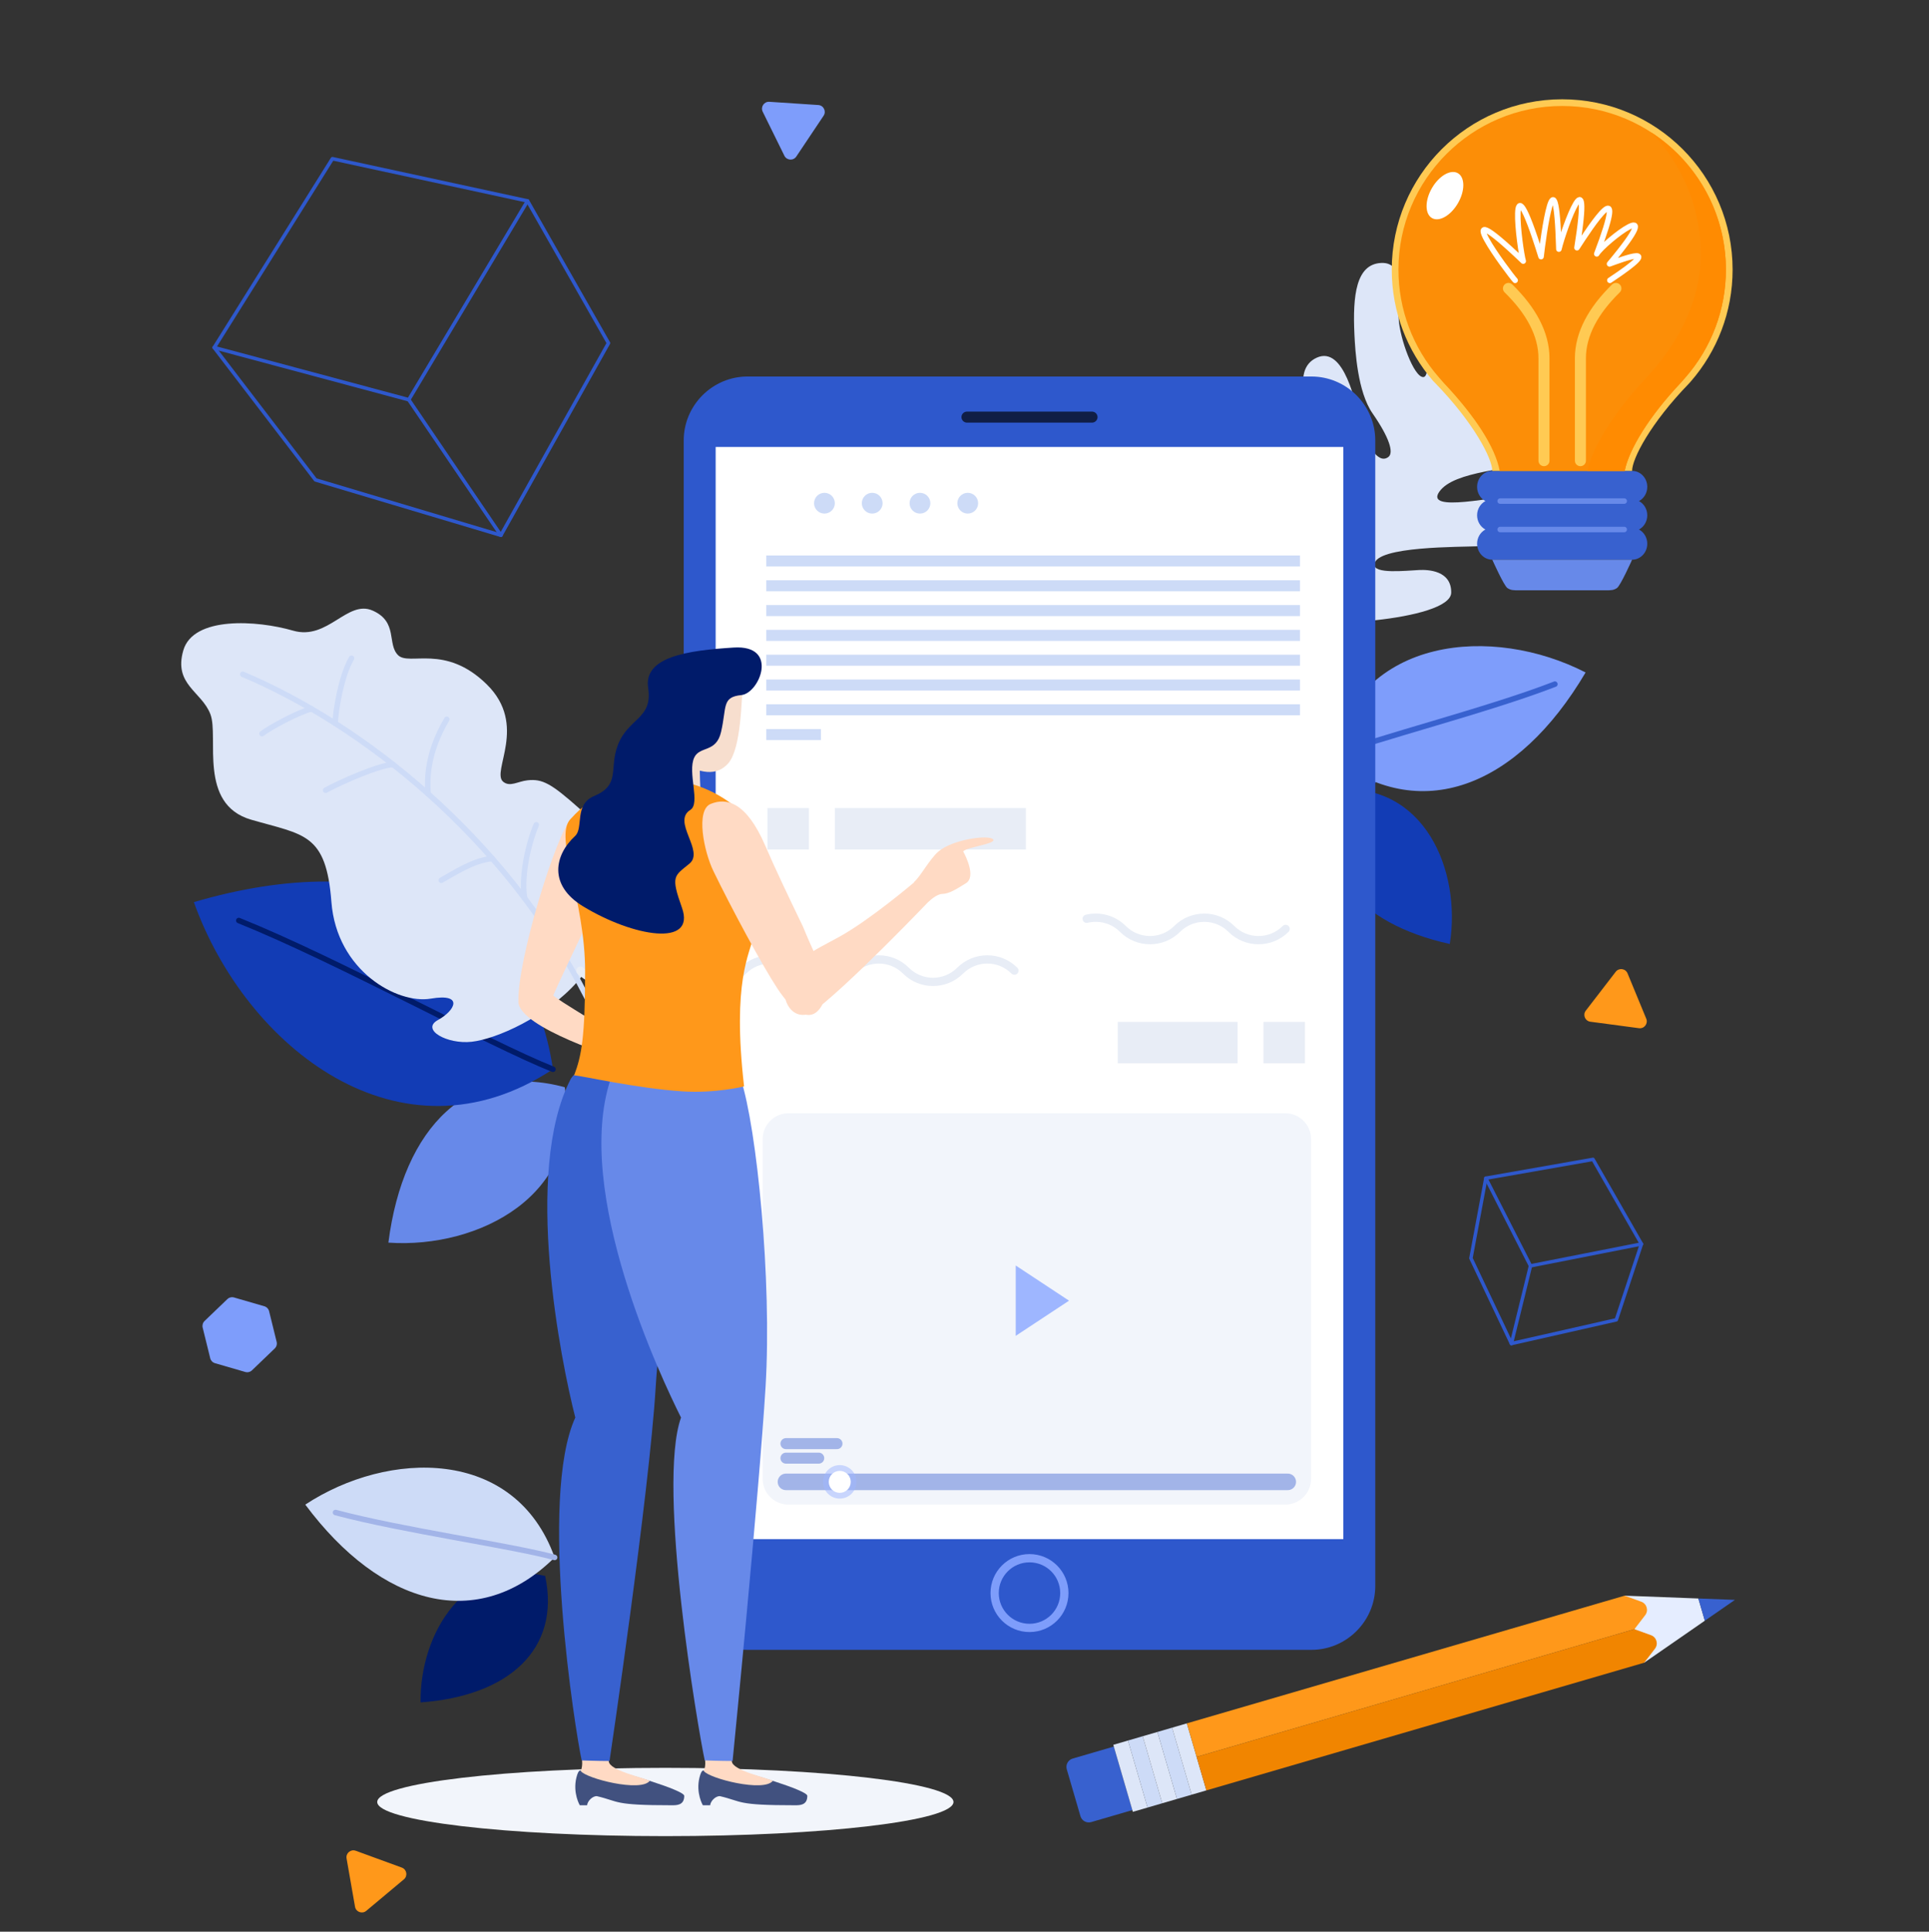 <svg width="700" height="701" viewBox="0 0 700 701" fill="none" xmlns="http://www.w3.org/2000/svg">
<rect x="0" y="0" width="700" height="701" fill="#333333" stroke="none"/>
<g clip-path="url(#clip0_1903_18509)">
<mask id="mask0_1903_18509" style="mask-type:luminance" maskUnits="userSpaceOnUse" x="0" y="0" width="700" height="701">
<path d="M700 0.343H0V700.343H700V0.343Z" fill="white"/>
</mask>
<g mask="url(#mask0_1903_18509)">
<path d="M120.627 57.591L191.432 72.919L148.334 145.059L77.738 126.135L120.627 57.591Z" stroke="#2E58CC" stroke-width="1.29" stroke-linecap="round" stroke-linejoin="round"/>
<path d="M191.432 72.919L220.805 124.508L181.765 194.246L114.494 174.15L77.738 126.135" stroke="#2E58CC" stroke-width="1.29" stroke-linecap="round" stroke-linejoin="round"/>
<path d="M148.334 145.059L181.765 194.246" stroke="#2E58CC" stroke-width="1.29" stroke-linecap="round" stroke-linejoin="round"/>
<path d="M490.163 426.343L481.603 435.193L475.799 419.971L490.163 426.343Z" fill="#2E58CC"/>
<path d="M442.359 580.618L437.296 567.549L425.134 578.349L442.359 580.618Z" fill="#FF981A"/>
<path d="M253.213 604.098L269.587 600.053L255.7 591.823L253.213 604.098Z" fill="#2E58CC"/>
<path d="M578.078 420.739L595.653 451.445L555.387 459.378L539.186 427.572L578.078 420.739Z" stroke="#2E58CC" stroke-width="1.26" stroke-linecap="round" stroke-linejoin="round"/>
<path d="M595.653 451.445L586.528 478.964L548.46 487.585L533.771 456.603L539.186 427.572" stroke="#2E58CC" stroke-width="1.26" stroke-linecap="round" stroke-linejoin="round"/>
<path d="M555.387 459.378L548.46 487.585" stroke="#2E58CC" stroke-width="1.26" stroke-linecap="round" stroke-linejoin="round"/>
<path d="M125.764 674.424L128.835 691.96C129.167 693.86 131.431 694.686 132.909 693.447L146.56 682.02C148.039 680.783 147.624 678.409 145.813 677.748L129.089 671.639C127.279 670.977 125.431 672.524 125.764 674.424Z" fill="#FF981A"/>
<path d="M506.035 272.152L488.925 267.237C487.072 266.702 485.336 268.377 485.803 270.248L490.1 287.523C490.566 289.396 492.882 290.062 494.27 288.723L507.081 276.362C508.471 275.023 507.889 272.685 506.035 272.152Z" fill="#3861CF"/>
<g style="mix-blend-mode:multiply">
<g style="mix-blend-mode:multiply">
<path d="M136.889 653.941C136.889 647.098 183.701 641.551 241.444 641.551C299.189 641.551 346 647.098 346 653.941C346 660.785 299.189 666.332 241.444 666.332C183.701 666.332 136.889 660.785 136.889 653.941Z" fill="#F2F5FB"/>
</g>
</g>
<path d="M204.929 394.552C170.184 385.08 146.32 408.877 140.939 450.951C174.007 453.234 211.596 433.357 204.929 394.552Z" fill="#6789E9"/>
<path d="M200.655 388.023C191.844 327.973 138.974 307.229 70.349 327.38C89.138 379.973 145.212 424.559 200.655 388.023Z" fill="#123CB5"/>
<path d="M200.655 388.023C176.939 378.595 122.692 348.558 86.656 334.056" stroke="#001B6A" stroke-width="2" stroke-linecap="round" stroke-linejoin="round"/>
<path d="M197.828 571.906C203.52 598.506 184.575 615.507 152.623 617.804C152.283 592.772 168.845 565.255 197.828 571.906Z" fill="#001B6A"/>
<path d="M201.264 565.192C173.495 592.655 138.277 582.89 110.782 546.021C140.797 526.247 186.889 524.994 201.264 565.192Z" fill="#CDDBF7"/>
<path d="M201.264 565.192C185.419 560.876 145.897 555.357 121.752 548.889" stroke="#A2B4E8" stroke-width="2" stroke-linecap="round" stroke-linejoin="round"/>
<path d="M484.918 286.532C474.718 314.066 492.323 335.164 526.105 342.572C530.347 315.88 516.915 283.917 484.918 286.532Z" fill="#123CB5"/>
<path d="M482.972 274.339C515.115 299.894 550.822 285.696 575.385 244.035C541.767 226.768 493.442 230.683 482.972 274.339Z" fill="#7E9DFB"/>
<path d="M482.972 274.339C499.046 268.027 539.735 257.778 564.243 248.278" stroke="#3861CF" stroke-width="2" stroke-linecap="round" stroke-linejoin="round"/>
<path d="M209.525 356.253C218.626 345.995 232.616 313.299 210.182 293.363C200.029 284.338 196.833 282.568 191.398 283.175C187.86 283.569 185.081 285.7 182.611 283.704C178.094 280.055 191.74 263.151 176.613 248.334C161.486 233.517 148.476 241.794 144.435 237.745C140.394 233.695 144.506 225.717 135.269 221.599C126.031 217.48 118.966 232.519 106.365 228.863C93.258 225.064 70.13 223.572 66.523 236.016C62.916 248.458 73.181 250.893 76.35 259.186C79.519 267.482 71.783 291.855 91.147 297.469C110.39 303.049 118.343 302.297 120.262 327.312C122.18 352.329 144.197 364.467 156.306 362.403C168.415 360.339 165.221 366.7 158.91 370.173C152.597 373.647 162.267 379.06 171.192 378.052C180.118 377.042 198.103 369.129 209.525 356.253Z" fill="#DDE6F8"/>
<path d="M213.078 362.139C183.253 303.584 131.13 262.843 88.103 244.702" stroke="#CDDBF7" stroke-width="2" stroke-linecap="round" stroke-linejoin="round"/>
<path d="M121.622 262.492C121.643 259.282 123.528 245.802 127.559 238.877" stroke="#CDDBF7" stroke-width="2" stroke-linecap="round" stroke-linejoin="round"/>
<path d="M113.054 257.256C108.234 258.384 97.775 264.14 95.077 266.237" stroke="#CDDBF7" stroke-width="2" stroke-linecap="round" stroke-linejoin="round"/>
<path d="M155.339 288.085C154.98 283.248 154.758 273.47 162.137 261.044" stroke="#CDDBF7" stroke-width="2" stroke-linecap="round" stroke-linejoin="round"/>
<path d="M142.682 277.476C138.131 277.463 124.049 283.541 118.165 286.78" stroke="#CDDBF7" stroke-width="2" stroke-linecap="round" stroke-linejoin="round"/>
<path d="M178.65 311.584C171.973 312.094 165.052 316.741 160.128 319.451" stroke="#CDDBF7" stroke-width="2" stroke-linecap="round" stroke-linejoin="round"/>
<path d="M190.423 326.042C189.098 319.711 191.12 307.62 194.606 299.325" stroke="#CDDBF7" stroke-width="2" stroke-linecap="round" stroke-linejoin="round"/>
<path d="M468.705 224.109C472.493 228.433 526.522 225.417 526.621 215.046C526.698 206.97 518.132 206.708 515.016 206.856C510.106 207.089 498.33 208.424 498.731 204.762C499.458 198.136 529.67 198.561 537.035 198.211C544.401 197.861 558.612 195.178 562.676 188.105C566.741 181.031 567.575 177.695 554.72 179.024C541.864 180.352 516.87 186.127 522.323 178.414C527.776 170.702 548.221 170.733 559.942 166.448C571.663 162.163 592.521 150.029 584.882 144.622C578.051 139.788 545.591 157.241 545.285 150.806C545.04 145.658 555.622 144.294 570.478 137.28C585.335 130.268 599.287 123.496 595.931 114.283C593.237 106.886 584.673 113.385 576.614 117.065C568.556 120.746 557.138 125.446 558.182 120.522C559.225 115.6 600.366 101.414 598.68 88.496C597.564 79.95 589.748 85.768 580.131 89.522C570.513 93.276 566.852 93.881 566.75 91.736C566.648 89.59 578.799 82.42 585.576 78.657C592.353 74.895 600.789 67.184 597.501 60.747C594.213 54.31 583.978 61.461 580.809 64.981C577.641 68.5 573.122 70.506 572.083 69.552C571.043 68.598 580.677 56.244 573.532 52.284C566.388 48.324 558.332 61.033 558.72 69.186C559.108 77.337 559.348 88.361 556.375 88.503C553.4 88.644 552.95 79.206 552.596 71.77C552.242 64.334 550.402 61.459 548.42 61.554C541.81 61.869 536.699 71.81 536.958 77.244C537.216 82.678 542.631 112.95 538.24 113.159C533.849 113.368 533.015 101.797 532.729 95.791C532.443 89.784 531.777 75.771 524.411 76.121C517.045 76.472 513.978 95.537 515.231 106.944C516.484 118.351 519.911 136.677 516.512 136.839C513.113 137.001 507.892 122.773 507.545 115.48C507.197 108.186 510.261 94.998 501.196 95.428C492.131 95.86 490.819 107.083 491.501 121.403C491.786 127.385 492.642 142.189 498.053 149.982C504.215 158.855 505.829 164.288 503.836 165.821C499.865 168.877 495.483 160.342 493.74 153.545C491.997 146.748 487.854 125.302 477.846 129.792C467.838 134.281 475.575 150.683 478.033 157.59C480.491 164.495 491.266 188.062 486.127 190.457C480.989 192.851 478.622 178.918 477.426 174.675C476.23 170.432 470.952 162.441 468.188 165.511C465.424 168.581 461.949 216.397 468.705 224.109Z" fill="#DDE6F8"/>
<path d="M499.059 575.551C499.059 588.3 488.628 598.732 475.879 598.732H271.293C258.544 598.732 248.112 588.3 248.112 575.551V159.815C248.112 147.066 258.544 136.635 271.293 136.635H475.879C488.628 136.635 499.059 147.066 499.059 159.815V575.551Z" fill="#2E58CC"/>
<path d="M259.702 558.544H487.469V162.205H259.702V558.544Z" fill="white"/>
<path d="M295.404 182.611C295.404 180.528 297.092 178.84 299.175 178.84C301.258 178.84 302.947 180.528 302.947 182.611C302.947 184.694 301.258 186.382 299.175 186.382C297.092 186.382 295.404 184.694 295.404 182.611Z" fill="#CDDBF7"/>
<path d="M312.737 182.611C312.737 180.528 314.426 178.84 316.509 178.84C318.592 178.84 320.28 180.528 320.28 182.611C320.28 184.694 318.592 186.382 316.509 186.382C314.426 186.382 312.737 184.694 312.737 182.611Z" fill="#CDDBF7"/>
<path d="M330.071 182.611C330.071 180.528 331.759 178.84 333.842 178.84C335.925 178.84 337.613 180.528 337.613 182.611C337.613 184.694 335.925 186.382 333.842 186.382C331.759 186.382 330.071 184.694 330.071 182.611Z" fill="#CDDBF7"/>
<path d="M347.404 182.611C347.404 180.528 349.092 178.84 351.175 178.84C353.258 178.84 354.947 180.528 354.947 182.611C354.947 184.694 353.258 186.382 351.175 186.382C349.092 186.382 347.404 184.694 347.404 182.611Z" fill="#CDDBF7"/>
<path d="M278.071 266.58C278.071 266.58 281.944 266.58 287.714 266.58H278.071ZM278.071 257.58H372.28H278.071ZM278.071 248.58H372.28H278.071ZM278.071 239.58H372.28H278.071ZM278.071 230.58H372.28H278.071ZM278.071 221.58H372.28H278.071ZM278.071 212.58H372.28H278.071ZM278.071 203.58H372.28H278.071Z" fill="#CDDBF7"/>
<path d="M278.071 266.58C278.071 266.58 286.032 266.58 297.894 266.58M278.071 257.58H471.735M278.071 248.58H471.735M278.071 239.58H471.735M278.071 230.58H471.735M278.071 221.58H471.735M278.071 212.58H471.735M278.071 203.58H471.735" stroke="#CDDBF7" stroke-width="4"/>
<path d="M293.539 308.292H278.493V293.247H293.539V308.292Z" fill="#E8EDF6"/>
<path d="M372.28 308.292H302.947V293.247H372.28V308.292Z" fill="#E8EDF6"/>
<path d="M458.492 370.842H473.538V385.888H458.492V370.842Z" fill="#E8EDF6"/>
<path d="M405.621 370.842H449.084V385.888H405.621V370.842Z" fill="#E8EDF6"/>
<path d="M210.622 352.246C216.057 357.682 224.872 357.682 230.312 352.246C235.741 346.817 244.557 346.817 249.998 352.246C255.43 357.682 264.246 357.682 269.68 352.246C275.107 346.817 283.932 346.817 289.364 352.246C294.798 357.682 303.613 357.682 309.055 352.246C314.487 346.817 323.304 346.817 328.746 352.246C334.173 357.682 342.991 357.682 348.425 352.246C353.854 346.817 362.674 346.817 368.104 352.246M394.339 333.428C398.901 332.323 403.915 333.55 407.48 337.107C412.912 342.543 421.728 342.543 427.162 337.107C432.589 331.678 441.414 331.678 446.846 337.107C452.28 342.543 461.095 342.543 466.537 337.107" stroke="#E8EDF6" stroke-width="3" stroke-linecap="round"/>
<path d="M276.754 413.356C276.754 408.208 280.966 403.997 286.114 403.997H466.405C471.553 403.997 475.764 408.208 475.764 413.356V536.67C475.764 541.818 471.553 546.03 466.405 546.03H286.114C280.966 546.03 276.754 541.818 276.754 536.67V413.356Z" fill="#F2F5FB"/>
<path d="M368.586 459.246V484.78L387.932 472.013L368.586 459.246Z" fill="#9EB6FF"/>
<path d="M285.212 537.766H467.306" stroke="#A2B4E8" stroke-width="6" stroke-miterlimit="10" stroke-linecap="round"/>
<path d="M298.658 537.766C298.658 534.411 301.378 531.691 304.733 531.691C308.088 531.691 310.808 534.411 310.808 537.766C310.808 541.121 308.088 543.841 304.733 543.841C301.378 543.841 298.658 541.121 298.658 537.766ZM300.745 537.766C300.745 535.564 302.53 533.778 304.733 533.778C306.935 533.778 308.721 535.564 308.721 537.766C308.721 539.969 306.935 541.754 304.733 541.754C302.53 541.754 300.745 539.969 300.745 537.766Z" fill="#9EB6FF" fill-opacity="0.5"/>
<path d="M300.745 537.766C300.745 535.564 302.531 533.778 304.733 533.778C306.936 533.778 308.721 535.564 308.721 537.766C308.721 539.969 306.936 541.754 304.733 541.754C302.531 541.754 300.745 539.969 300.745 537.766Z" fill="white"/>
<path d="M285.212 529.158H297.101M285.212 523.891H303.723" stroke="#A2B4E8" stroke-width="4" stroke-miterlimit="10" stroke-linecap="round"/>
<path d="M350.896 151.371H396.275" stroke="#101E45" stroke-width="4" stroke-linecap="round" stroke-linejoin="round"/>
<path d="M360.938 578.121C360.938 571.135 366.6 565.472 373.586 565.472C380.572 565.472 386.234 571.135 386.234 578.121C386.234 585.106 380.572 590.768 373.586 590.768C366.6 590.768 360.938 585.106 360.938 578.121Z" stroke="#7E9DFB" stroke-width="3" stroke-linecap="round" stroke-linejoin="round"/>
<path d="M216.527 651.809C215.075 651.809 213.268 653.421 213.037 655.128C211.004 655.128 210.461 655.128 210.389 655.128C210.389 655.128 207.791 650.732 209.162 645.089C210.025 641.53 210.94 642.384 211.863 643.308C213.97 645.022 222.566 645.585 223.242 642.697C225.46 643.028 248.301 649.603 248.301 651.714C248.301 655.138 245.618 655.128 243.79 655.128C222.181 655.128 225.043 653.799 216.527 651.809Z" fill="#41517F"/>
<path d="M220.904 639.069C220.164 635.813 210.749 633.368 211.235 639.069C211.345 640.378 211.187 641.645 210.742 642.697H210.748C212.639 645.409 232.527 650.49 235.769 646.27C233.506 645.056 220.904 642.523 220.904 639.069Z" fill="#FFDAC4"/>
<path d="M254.334 391.681C252.739 422.213 240.288 464.368 237.947 503.229C235.607 542.091 221.184 639.069 221.184 639.069C216.871 639.069 211.079 638.853 211.079 638.853C208.738 628.085 195.351 543.821 208.763 514.428C203.587 494.209 189.721 425.354 207.045 391.681C209.85 386.343 223.676 384.093 232.668 384.431C248.983 385.044 254.334 391.681 254.334 391.681Z" fill="#3861CF"/>
<path d="M261.187 651.809C259.732 651.809 257.928 653.421 257.697 655.128C255.665 655.128 255.121 655.128 255.049 655.128C255.049 655.128 252.452 650.732 253.822 645.089C254.686 641.53 255.598 642.384 256.524 643.308C258.631 645.022 267.226 645.585 267.902 642.697C270.12 643.028 292.961 649.603 292.961 651.714C292.961 655.138 290.276 655.128 288.448 655.128C266.842 655.128 269.704 653.799 261.187 651.809Z" fill="#41517F"/>
<path d="M265.564 639.069C264.822 635.813 255.406 633.368 255.894 639.069C256.005 640.378 255.848 641.645 255.401 642.697H255.406C257.299 645.409 277.187 650.49 280.43 646.27C278.166 645.056 265.564 642.523 265.564 639.069Z" fill="#FFDAC4"/>
<path d="M268.848 391.681C274.621 409.433 280.155 464.368 277.814 503.229C275.474 542.091 265.843 639.069 265.843 639.069C261.531 639.069 255.739 638.853 255.739 638.853C253.398 628.085 238.26 539.28 247.131 514.428C240.108 500.382 207.943 432.882 221.56 391.681C227.058 387.593 231.979 384.419 247.21 383.431C263.985 382.343 268.848 391.681 268.848 391.681Z" fill="#6789E9"/>
<path d="M269.646 247.216C269.039 253.277 269.105 271.624 264.193 277.1C260.163 281.595 254.138 281.116 245.503 275.748C236.863 270.382 240.442 253.258 240.352 248.056C240.217 239.814 270.932 234.455 269.646 247.216Z" fill="#F7DECE"/>
<path d="M253.995 277.385C253.822 280.499 254.203 286.803 254.203 286.803C252.505 288.251 243.426 289.125 235.411 281.741C237.354 276.4 239.872 263.553 239.872 263.553L253.995 277.385Z" fill="#F7DECE"/>
<path d="M207.454 296.78C202.033 302.128 187.701 348.138 188.119 363.588C188.375 373.049 225.139 384.373 225.139 384.373C227.17 382.004 227.895 378.536 227.895 378.536C225.52 376.582 200.383 361.808 200.79 361.184C204.543 352.493 216.316 328.319 216.316 328.319L207.454 296.78Z" fill="#FFDAC4"/>
<path d="M270.015 394.255C265.616 355.899 272.078 346.341 273.617 339.115C277.226 322.181 276.898 301.99 268.661 294.382C253.125 280.034 225.437 276.687 206.903 297.376C201.029 303.932 212.327 326.284 212.329 352.553C212.33 376.558 210.99 383.243 208.343 390.225C211.223 390.413 231.14 394.975 247.635 396.053C259.683 396.84 270.015 394.255 270.015 394.255Z" fill="#FF981A"/>
<path d="M331.752 320.021C333.956 318.163 337.292 311.853 340.476 309.072C345.575 304.618 358.806 302.816 360.37 304.592C361.793 306.206 350.885 307.372 349.516 308.968C350.584 310.908 354.157 318.247 350.545 320.504C346.933 322.762 344.435 324.351 341.899 324.414C339.836 324.464 337.098 327.101 337.098 327.101C337.098 327.101 333.716 328.191 331.476 325.682C329.543 323.517 331.752 320.021 331.752 320.021Z" fill="#FFDAC4"/>
<path d="M338.015 326.114L331.425 320.451C331.425 320.451 315.674 333.848 304.573 339.964C295.021 345.227 288.114 347.842 285.227 356.691C283.152 363.05 287.475 370.496 294.252 367.704C306.357 359.315 338.015 326.114 338.015 326.114Z" fill="#FFDAC4"/>
<path d="M291.333 336.162C285.696 324.513 281.185 314.975 277.698 306.896C270.79 290.891 263.538 289.398 257.866 291.756C252.409 294.023 255.389 308.899 258.88 316.112C265.226 329.227 276.468 350.177 282.156 358.8C287.195 366.437 294.084 372.529 298.361 364.652C301.897 355.984 298.646 353.988 291.333 336.162Z" fill="#FFDAC4"/>
<path d="M269.055 252.236C275.588 251.581 282.873 233.941 266.227 234.994C249.579 236.045 233.468 238.315 235.207 249.655C236.945 260.994 227.96 260.459 224.173 270.466C220.924 279.055 225.32 284.784 215.561 288.9C208.236 291.989 211.865 300.462 208.684 303.394C201.282 310.212 198.859 321.177 211.59 328.917C229.796 339.983 252.601 343.839 247.47 329.417C243.337 317.796 244.61 317.999 250.187 313.418C255.762 308.836 243.709 298.154 250.502 293.923C254.319 291.542 249.362 280.28 251.945 274.87C253.962 270.65 259.887 273.254 261.655 265.647C263.78 256.504 261.841 252.959 269.055 252.236Z" fill="#001B6A"/>
<path d="M95.922 474.041L84.931 470.855C84.073 470.605 83.145 470.833 82.5 471.453L74.244 479.377C73.599 479.997 73.332 480.915 73.546 481.783L76.283 492.896C76.497 493.764 77.157 494.452 78.017 494.701L89.006 497.889C89.865 498.139 90.793 497.91 91.438 497.291L99.695 489.365C100.34 488.746 100.606 487.83 100.392 486.96L97.657 475.847C97.442 474.979 96.781 474.291 95.922 474.041Z" fill="#7E9DFB"/>
<path d="M276.774 40.547L284.641 56.518C285.494 58.248 287.897 58.406 288.969 56.803L298.866 42.005C299.939 40.403 298.874 38.24 296.95 38.114L279.185 36.941C277.262 36.814 275.921 38.817 276.774 40.547Z" fill="#7E9DFB"/>
<path d="M586.31 352.662L575.451 366.768C574.274 368.295 575.193 370.524 577.105 370.778L594.751 373.13C596.663 373.384 598.134 371.475 597.399 369.692L590.61 353.234C589.875 351.449 587.486 351.133 586.31 352.662Z" fill="#FF981A"/>
</g>
<path d="M597.766 186.999C597.766 184.748 596.545 182.8 594.763 181.84C596.545 180.88 597.766 178.933 597.766 176.681C597.766 173.479 595.3 170.884 592.258 170.884H541.521C538.479 170.884 536.013 173.479 536.013 176.681C536.013 178.932 537.234 180.88 539.016 181.84C537.234 182.8 536.013 184.748 536.013 186.999C536.013 189.25 537.234 191.198 539.016 192.158C537.234 193.118 536.013 195.065 536.013 197.316C536.013 200.518 538.479 203.114 541.521 203.114H592.258C595.3 203.114 597.766 200.519 597.766 197.317C597.766 195.065 596.545 193.118 594.763 192.158C596.545 191.198 597.766 189.25 597.766 186.999Z" fill="#3861CF"/>
<path d="M566.889 203.114H541.521C541.521 203.114 545.756 212.606 547.029 213.415C548.302 214.224 549.11 214.224 551.233 214.224C553.356 214.224 566.889 214.224 566.889 214.224C566.889 214.224 580.423 214.224 582.546 214.224C584.669 214.224 585.477 214.224 586.75 213.415C588.023 212.606 592.258 203.114 592.258 203.114H566.889Z" fill="#6789E9"/>
<path d="M589.392 181.84H544.387" stroke="#6789E9" stroke-width="2" stroke-linecap="round" stroke-linejoin="round"/>
<path d="M589.392 192.158H544.387" stroke="#6789E9" stroke-width="2" stroke-linecap="round" stroke-linejoin="round"/>
<path d="M628.731 97.869C628.731 63.715 601.044 36.028 566.89 36.028C532.736 36.028 505.048 63.715 505.048 97.869C505.048 113.287 510.693 127.385 520.026 138.215C520.139 138.346 520.665 138.865 520.808 139.012C534.925 153.537 541.521 166.466 541.521 170.884H566.889H592.258C592.258 166.473 598.895 153.607 612.964 139.111C613.13 138.94 613.57 138.427 613.649 138.336C623.044 127.49 628.731 113.345 628.731 97.869Z" fill="#FFCA53"/>
<path d="M544.203 170.884C542.639 162.327 535.254 150.987 523.909 138.969L522.191 137.008C512.701 126.179 507.474 112.28 507.474 97.869C507.474 65.107 534.128 38.454 566.89 38.454C599.652 38.454 626.305 65.107 626.305 97.869C626.305 112.28 621.078 126.18 611.588 137.009L609.865 138.975C598.523 150.991 591.14 163.01 589.576 170.884H544.203Z" fill="#FC8E07"/>
<path d="M599.275 48.08C610.379 59.574 617.223 75.209 617.223 92.415C617.223 107.902 609.955 122.841 599.756 134.479L597.904 136.592C585.715 149.506 577.779 162.422 576.099 170.884H589.576C591.14 163.01 598.523 150.991 609.865 138.975L611.588 137.009C621.078 126.18 626.305 112.28 626.305 97.869C626.305 77.046 615.535 58.692 599.275 48.08Z" fill="#FF8B01"/>
<path d="M519.618 68.27C517.022 72.766 517.034 77.633 519.645 79.14C522.256 80.647 526.477 78.224 529.073 73.728C531.669 69.232 531.657 64.365 529.046 62.858C526.435 61.351 522.214 63.774 519.618 68.27Z" fill="white"/>
<path d="M560.28 167.179C560.28 167.179 560.28 135.489 560.28 130.031C560.28 121.237 555.58 112.664 547.392 104.669" stroke="#FFCA53" stroke-width="4" stroke-linecap="round" stroke-linejoin="round"/>
<path d="M573.499 167.179C573.499 167.179 573.499 135.489 573.499 130.031C573.499 121.237 578.199 112.664 586.387 104.669" stroke="#FFCA53" stroke-width="4" stroke-linecap="round" stroke-linejoin="round"/>
<path d="M549.818 101.728C547.796 99.605 523.132 66.45 552.749 94.753C551.536 91.013 546.584 52.501 559.219 93.136C559.927 86.768 564.576 51.794 565.688 90.407C567.609 82.421 577.919 54.725 572.258 89.902C577.312 82.018 591.262 60.992 579.435 92.125C581.962 87.88 606.392 69.078 584.069 95.764C588.331 94.248 605.492 87.576 584.186 101.728" stroke="white" stroke-width="2" stroke-linecap="round" stroke-linejoin="round"/>
<path d="M589.554 579.069L596.648 603.392L618.654 588.153L616.301 580.088L589.554 579.069Z" fill="#E5EDFF"/>
<path d="M616.301 580.088L618.654 588.153L629.572 580.593L616.301 580.088Z" fill="#3861CF"/>
<path d="M410.908 656.88L395.98 661.234C394.31 661.721 392.561 660.762 392.074 659.093L387.114 642.085C386.627 640.415 387.586 638.666 389.256 638.179L404.183 633.826L410.908 656.88Z" fill="#3861CF"/>
<path d="M416.43 655.957L411.093 657.513L403.999 633.192L409.336 631.635L416.43 655.957Z" fill="#DDE6F8"/>
<path d="M421.767 654.401L416.43 655.957L409.336 631.635L414.673 630.078L421.767 654.401Z" fill="#CDDBF7"/>
<path d="M427.104 652.844L421.767 654.401L414.673 630.078L420.01 628.522L427.104 652.844Z" fill="#DDE6F8"/>
<path d="M432.441 651.287L427.104 652.844L420.01 628.522L425.346 626.966L432.441 651.287Z" fill="#CDDBF7"/>
<path d="M437.778 649.731L432.441 651.287L425.346 626.965L430.683 625.408L437.778 649.731Z" fill="#DDE6F8"/>
<path d="M593.1 591.231L434.23 637.569L430.683 625.408L589.554 579.069L595.593 581.258C597.597 581.984 598.316 584.449 597.017 586.139L593.1 591.231Z" fill="#FF981A"/>
<path d="M596.648 603.392L437.778 649.731L434.23 637.569L593.101 591.231L599.14 593.419C601.144 594.145 601.862 596.61 600.563 598.3L596.648 603.392Z" fill="#F18500"/>
</g>
<defs>
<clipPath id="clip0_1903_18509">
<rect width="700" height="700" fill="white" transform="translate(0 0.343)"/>
</clipPath>
</defs>
</svg>
